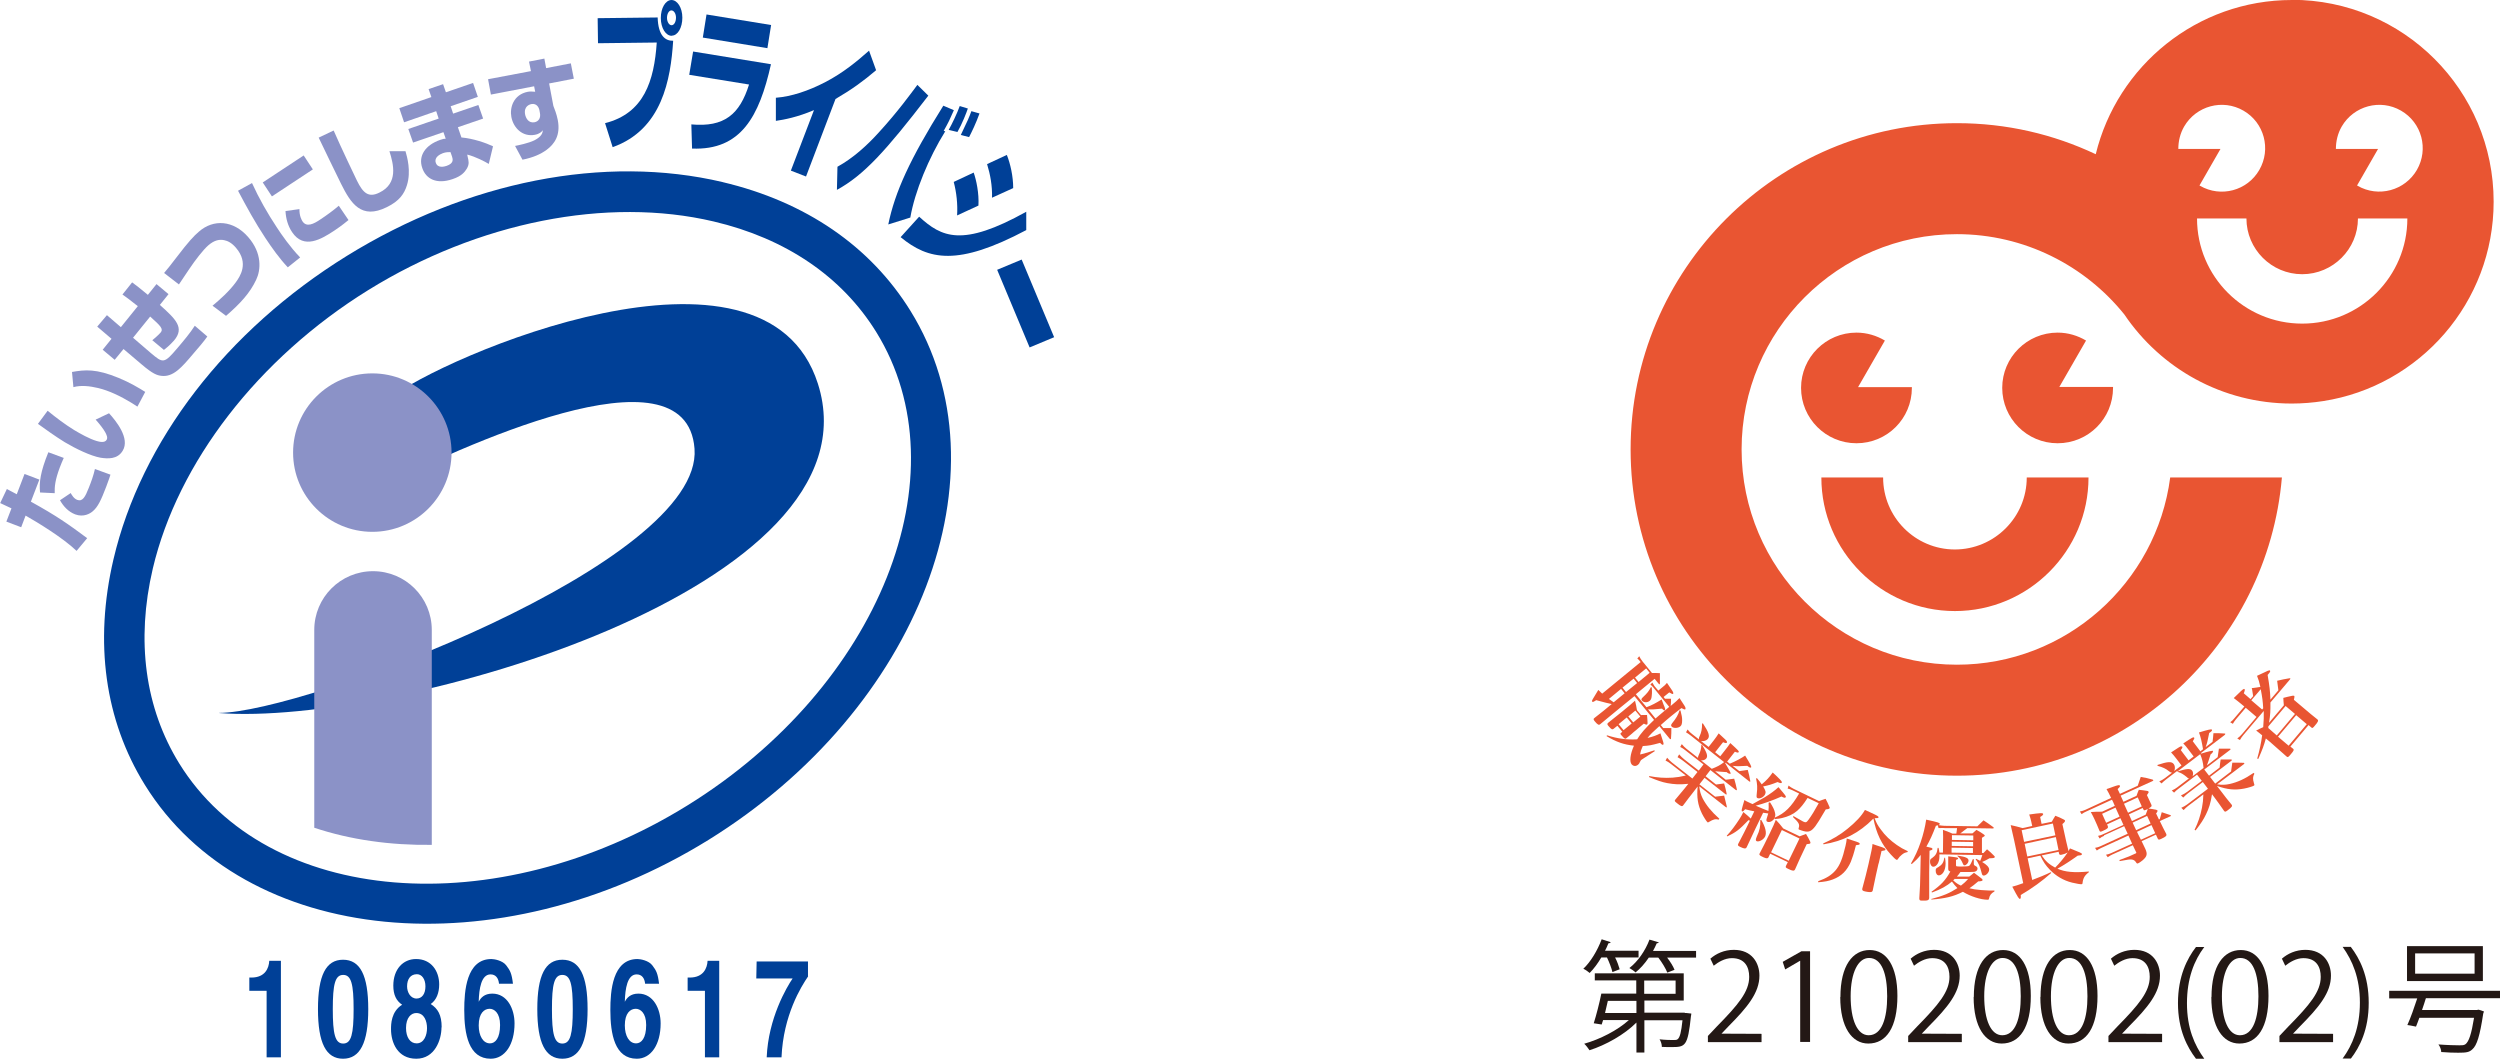 <?xml version="1.0" encoding="UTF-8"?>
<svg id="_レイヤー_2" data-name="レイヤー 2" xmlns="http://www.w3.org/2000/svg" viewBox="0 0 141.68 60">
  <defs>
    <style>
      .cls-1 {
        fill: #004097;
      }

      .cls-2 {
        fill: #231815;
      }

      .cls-3 {
        fill: #e95532;
      }

      .cls-4 {
        fill: #8b92c7;
      }
    </style>
  </defs>
  <g id="_レイヤー_1-2" data-name="レイヤー 1">
    <g>
      <path class="cls-1" d="M38.95,45.65c-10.89,6.74-23.81,5.67-28.79-2.38-1.94-3.14-2.46-6.96-1.5-11.05,1.42-6.02,5.98-11.92,12.21-15.78,6.23-3.86,13.54-5.31,19.57-3.89,4.09.96,7.28,3.13,9.22,6.27,4.98,8.05.18,20.09-10.71,26.83h0ZM40.96,10.32c-6.7-1.58-14.46-.05-21.3,4.18-6.83,4.23-11.66,10.5-13.23,17.2-1.1,4.7-.49,9.12,1.78,12.78,5.65,9.12,19.98,10.52,31.94,3.12,11.96-7.41,17.1-20.86,11.45-29.98-2.27-3.67-5.95-6.19-10.65-7.3h0Z"/>
      <path class="cls-1" d="M12.42,40.4c4.74,0,27.43-8.49,26.94-14.97-.46-6.15-13.58.07-17.79,2.16l.52-5.02c2.87-2.3,21.24-10.27,24.26-.83,3.71,11.6-24.03,19.43-33.92,18.67h0Z"/>
      <path class="cls-4" d="M21.1,30.14c2.48,0,4.49-2.01,4.49-4.49s-2.01-4.49-4.49-4.49-4.49,2.01-4.49,4.49,2.01,4.49,4.49,4.49h0Z"/>
      <path class="cls-4" d="M24.47,47.88c0-4.23,0-12.06,0-12.18,0-1.84-1.49-3.33-3.33-3.33s-3.33,1.49-3.33,3.33v11.21c2.04.68,4.3,1,6.66.97h0Z"/>
      <path class="cls-4" d="M3.61,25.96c-.07.16-.14.31-.22.53-.27.72-.3,1.09-.29,1.46l-.83-.04c-.06-.56.02-1.17.47-2.28l.87.32h0ZM4,27.93c.07.13.19.33.38.4.3.11.45-.17.65-.68.14-.35.27-.71.35-1.07l.88.32c-.04.13-.09.28-.24.68-.29.76-.47,1.15-.77,1.4-.14.12-.51.35-.99.17-.39-.15-.67-.46-.86-.8l.61-.41h0ZM.38,27.71c.28.15.34.18.57.3l.44-1.15.84.32-.48,1.25c1.43.79,2.12,1.27,3.19,2.07l-.6.72c-.81-.77-2.24-1.63-2.89-2l-.25.66-.84-.32.29-.75c-.27-.13-.35-.17-.64-.3l.38-.8H.38Z"/>
      <path class="cls-4" d="M7.78,23.04c-.1-.07-.2-.13-.36-.23-.58-.35-1.23-.67-1.86-.82-.47-.11-.96-.17-1.4-.05l-.08-.86c.75-.13,1.36-.19,2.65.34.63.26,1.15.57,1.5.79l-.44.83h0ZM2.7,23.28c.48.39.98.77,1.5,1.09.35.21.87.5,1.27.62.17.05.46.12.57-.06.08-.13,0-.29-.08-.44-.1-.18-.3-.44-.54-.71l.76-.36c.38.42,1.21,1.42.77,2.13-.3.49-.84.45-1.25.39-.56-.1-1.41-.51-2.03-.88-.52-.32-1.12-.75-1.52-1.04l.54-.73h0Z"/>
      <path class="cls-4" d="M7.51,16.02c.18.13.33.24.87.69l.49-.61.68.57-.49.61c.9.81,1.42,1.29.8,2.02-.05.05-.23.27-.57.53l-.66-.55c.27-.21.47-.43.47-.43.18-.21,0-.38-.59-.91l-.97,1.2,1,.86c.7.59.75.63,1.52-.28.34-.4.72-.85.98-1.26l.71.61c-.18.26-.52.66-.8.98-.65.77-1.13,1.33-1.8,1.25-.25-.03-.49-.11-1.1-.63l-1.05-.89-.5.61-.68-.57.5-.62-.81-.69.55-.65.79.68.96-1.19c-.5-.4-.66-.51-.87-.66l.55-.69h0Z"/>
      <path class="cls-4" d="M12.04,17.33c.41-.34.97-.84,1.33-1.34.22-.31.76-1.07,0-1.95-.23-.27-.46-.39-.67-.43-.26-.05-.54-.01-.89.29-.3.26-.75.85-1.08,1.34-.48.71-.53.79-.59.88l-.84-.65c.21-.25.35-.42.7-.88.71-.93.99-1.22,1.27-1.46.83-.73,1.96-.65,2.79.3.81.92.72,1.88.46,2.42-.35.75-.9,1.35-1.71,2.05l-.76-.57h0Z"/>
      <path class="cls-4" d="M16.97,11.84c-.01.41.13.63.17.7.23.35.62.17,1.04-.12.32-.21.73-.51,1.02-.76l.55.81c-.13.1-.34.29-.79.59-.74.49-1.74,1.1-2.41.09-.24-.36-.35-.78-.37-1.19l.79-.11h0ZM17.21,8.81l.52.79-2.32,1.53-.52-.79,2.32-1.53h0ZM14.28,10.37c.4.88.88,1.72,1.41,2.52.26.4.75,1.11,1.32,1.7l-.7.56c-.48-.51-.89-1.09-1.27-1.66-.57-.86-1.07-1.77-1.55-2.68l.8-.44h0Z"/>
      <path class="cls-4" d="M18.91,7.4c.39.9,1.25,2.7,1.32,2.84.34.69.65.99,1.28.67,1.06-.52.8-1.58.56-2.34h.91c.09.31.33,1.14.08,1.93-.15.48-.42.89-1.14,1.24-1.45.72-2.04-.22-2.59-1.32-.21-.41-1.09-2.25-1.27-2.62l.84-.4h0Z"/>
      <path class="cls-4" d="M25.52,8.62c-.11,0-.25,0-.42.06-.19.07-.51.25-.4.55.11.32.49.21.61.17.43-.15.35-.38.31-.52l-.09-.26h0ZM24.45,5.51l-.16-.46.82-.28.16.46,1.54-.53.27.79-1.54.53.14.42,1.43-.49.27.77-1.43.49.2.58c.67.06,1.39.31,1.79.5l-.24,1c-.23-.14-.75-.41-1.22-.53l.02.11c.06.25.11.42-.04.68-.12.2-.3.43-.81.6-.9.31-1.51,0-1.72-.63-.24-.69.18-1.3,1.01-1.59.17-.06.23-.07.32-.07l-.13-.37-1.72.59-.27-.77,1.72-.59-.14-.42-1.82.63-.27-.8,1.82-.63h0Z"/>
      <path class="cls-4" d="M30.57,6.24c-.02-.09-.12-.41-.47-.34-.08.02-.43.12-.34.59.04.19.18.5.53.44.25-.05.36-.26.31-.52l-.03-.16h0ZM29.98,3.49l.87-.17.1.54,1.4-.27.17.87-1.4.27.24,1.27c.07.18.18.45.25.8.17.88-.2,1.37-.63,1.69-.34.25-.77.44-1.37.56l-.42-.78c.2-.04.75-.15,1.1-.32.42-.22.45-.41.48-.57-.08.09-.19.21-.46.26-.69.13-1.21-.38-1.33-1.01-.1-.52.11-1.27.94-1.43.16-.03.3,0,.41,0l-.06-.31-2.45.47-.16-.87,2.43-.46-.11-.54h0Z"/>
      <path class="cls-1" d="M38.05.59c-.14,0-.25.19-.25.42,0,.23.12.42.26.42.14,0,.25-.19.25-.43,0-.23-.12-.41-.26-.41h0ZM38.07,2.03c-.34,0-.62-.44-.62-1.01,0-.56.26-1.01.6-1.02.34,0,.62.44.62,1,0,.57-.26,1.02-.6,1.02h0ZM37.27.98c.03,1.07.45,1.34.88,1.33-.14,2.18-.62,5.03-3.43,6.03l-.43-1.36c2.21-.56,2.78-2.39,2.93-4.57l-3.33.04-.02-1.42,3.41-.04h0Z"/>
      <path class="cls-1" d="M43.69,3.65c-.66,2.94-1.69,4.88-4.47,4.77l-.04-1.37c1.87.17,2.74-.57,3.27-2.26l-3.39-.55.22-1.32,4.41.72h0ZM43.7,1.42l-.21,1.31-3.66-.6.21-1.31,3.67.6h0Z"/>
      <path class="cls-1" d="M45.67,10l-.85-.33,1.31-3.43c-.94.4-1.68.54-2.16.61v-1.31c.89-.07,1.84-.39,2.79-.88,1.04-.54,1.85-1.22,2.49-1.79l.4,1.11c-.72.61-1.34,1.07-2.3,1.63l-1.67,4.39h0Z"/>
      <path class="cls-1" d="M54.45,7.65c.37-.76.48-1.02.6-1.35l.46.13c-.2.56-.45,1.07-.59,1.34l-.47-.12h0ZM53.77,7.35c.17-.3.48-.94.62-1.34l.46.14c-.08.24-.32.86-.59,1.33l-.5-.12h0ZM54.06,6.24c-.24.55-.29.66-.58,1.18l.09.02c-.93,1.49-1.73,3.42-1.98,4.89l-1.25.39c.38-1.84,1.22-3.69,3.12-6.73l.61.26h0ZM47.46,9.45c.89-.49,1.68-1.21,2.34-1.94,1.08-1.18,1.8-2.18,2.19-2.7l.62.61c-2.42,3.15-3.66,4.51-5.18,5.34l.03-1.3h0Z"/>
      <path class="cls-1" d="M52.09,12.28c1.27,1.16,2.43,1.75,6.07-.28v1.04c-3.89,2.06-5.54,1.7-7.12.4l1.05-1.16h0ZM54.24,12.21c.04-.63-.03-1.29-.19-1.9l1.13-.53c.15.42.31,1.18.27,1.87l-1.21.56h0ZM56.22,11.21c.02-.69-.1-1.32-.28-1.91l1.12-.52c.2.5.36,1.21.36,1.88l-1.21.55h0Z"/>
      <polygon class="cls-1" points="59.74 19.11 58.35 19.69 56.51 15.29 57.9 14.71 59.74 19.11 59.74 19.11"/>
      <path class="cls-1" d="M14.13,55.4h.12c.78,0,.99-.54,1.01-.95h.66v5.47h-.81v-3.77h-.98v-.76h0Z"/>
      <path class="cls-1" d="M18.02,57.19c0,1.92.46,2.81,1.42,2.81s1.43-.89,1.43-2.81-.46-2.8-1.43-2.8-1.42.89-1.42,2.8h0ZM18.86,57.19c0-1.41.13-1.94.59-1.94s.59.53.59,1.94-.13,1.95-.59,1.95-.59-.54-.59-1.95h0Z"/>
      <path class="cls-1" d="M24.2,58.27c0,.38-.16.86-.59.86-.37,0-.6-.35-.6-.87,0-.59.29-.85.58-.85.46,0,.61.47.61.86h0ZM25.03,58.22c0-.71-.22-1.06-.62-1.32.33-.23.48-.64.48-1.11,0-.76-.45-1.44-1.31-1.44-.73,0-1.29.57-1.29,1.51,0,.52.17.86.5,1.08-.63.39-.63,1.12-.63,1.39,0,.75.37,1.67,1.43,1.67s1.43-1.08,1.43-1.78h0ZM23.61,56.59c-.35,0-.54-.36-.54-.69,0-.41.19-.69.56-.69.27,0,.48.27.48.69s-.19.69-.51.69h0Z"/>
      <path class="cls-1" d="M29.07,55.75c-.07-.59-.16-.75-.38-1.04-.2-.27-.67-.36-.84-.36-1.43,0-1.54,1.84-1.54,2.89,0,1.37.25,2.76,1.5,2.76.8,0,1.35-.8,1.35-2,0-.82-.41-1.69-1.26-1.69-.46,0-.66.25-.77.46v-.02c.02-.71.14-1.53.67-1.53.3,0,.45.22.48.53h.81ZM28.34,58.09c0,.74-.27,1.04-.57,1.04-.39,0-.64-.42-.64-1.02,0-.69.31-.94.62-.94.25,0,.59.22.59.92h0Z"/>
      <path class="cls-1" d="M30.45,57.19c0,1.92.46,2.81,1.42,2.81s1.43-.89,1.43-2.81-.46-2.8-1.43-2.8-1.42.89-1.42,2.8h0ZM31.28,57.19c0-1.41.13-1.94.59-1.94s.59.53.59,1.94-.13,1.95-.59,1.95-.59-.54-.59-1.95h0Z"/>
      <path class="cls-1" d="M37.35,55.75c-.07-.59-.16-.75-.38-1.04-.2-.27-.67-.36-.84-.36-1.43,0-1.54,1.84-1.54,2.89,0,1.37.25,2.76,1.5,2.76.8,0,1.35-.8,1.35-2,0-.82-.41-1.69-1.26-1.69-.46,0-.66.25-.77.46v-.02c.02-.71.14-1.53.67-1.53.3,0,.45.22.48.53h.81ZM36.62,58.09c0,.74-.27,1.04-.57,1.04-.39,0-.64-.42-.64-1.02,0-.69.31-.94.62-.94.25,0,.59.22.59.92h0Z"/>
      <path class="cls-1" d="M38.97,55.4h.12c.78,0,.99-.54,1.01-.95h.66v5.47h-.81v-3.77h-.98v-.76h0Z"/>
      <path class="cls-1" d="M45.8,55.33c-.4.58-1.41,2.21-1.51,4.59h-.84c.09-2.21,1.13-3.97,1.47-4.47h-2.06l.02-.96h2.91v.84h0Z"/>
    </g>
    <g>
      <g>
        <path class="cls-3" d="M108.35,21.99v-.05h-3.05l1.52-2.64c-.47-.28-1.02-.45-1.61-.45-1.73,0-3.14,1.4-3.14,3.13s1.4,3.14,3.14,3.14,3.14-1.4,3.14-3.14"/>
        <path class="cls-3" d="M116.7,21.94l1.52-2.64c-.47-.28-1.02-.45-1.61-.45-1.73,0-3.14,1.4-3.14,3.13s1.4,3.14,3.14,3.14,3.14-1.4,3.14-3.14v-.05h-3.05Z"/>
        <path class="cls-3" d="M110.79,31.14c-2.25,0-4.07-1.83-4.07-4.08h-3.5c0,4.18,3.4,7.57,7.57,7.57s7.57-3.4,7.57-7.57h-3.5c0,2.25-1.83,4.08-4.08,4.08"/>
        <path class="cls-3" d="M129.89,0c-5.39,0-9.9,3.73-11.12,8.74-2.39-1.13-5.05-1.76-7.87-1.76-10.2,0-18.49,8.29-18.49,18.49s8.29,18.49,18.49,18.49c9.66,0,17.61-7.45,18.42-16.9h-6.33c-.78,5.98-5.91,10.61-12.09,10.61-6.72,0-12.2-5.47-12.2-12.2s5.47-12.2,12.2-12.2c3.83,0,7.26,1.78,9.49,4.55,2.06,3.05,5.54,5.05,9.49,5.05.6,0,1.2-.05,1.78-.14,5.47-.85,9.66-5.59,9.66-11.3,0-6.32-5.12-11.44-11.44-11.44M123.78,7.17c.68-1.17,2.18-1.58,3.36-.9,1.18.68,1.58,2.18.9,3.36-.68,1.18-2.18,1.58-3.36.9l-.03-.02,1.19-2.07h-2.39c0-.43.1-.87.33-1.27M130.47,18.34c-3.29,0-5.96-2.67-5.96-5.96h2.8c0,1.74,1.42,3.16,3.16,3.16s3.16-1.42,3.16-3.16h2.8c0,3.29-2.67,5.96-5.96,5.96M136.97,9.63c-.68,1.17-2.18,1.58-3.36.9l-.03-.02,1.19-2.07h-2.39c0-.43.1-.87.33-1.27.68-1.17,2.18-1.58,3.36-.9,1.18.68,1.58,2.18.9,3.36"/>
        <g>
          <path class="cls-3" d="M92.72,39.36l.59.72c.3-.11.54-.24.86-.44.05.13.09.23.11.3.09.2.11.28.07.31-.03.03-.08,0-.16-.09-.49.05-.53.05-.79.04l.42.52c.12-.1.38-.33.78-.66l-.91-1.11c-.05-.06-.09-.1-.16-.15l.11-.12c.04.07.09.16.12.2l.22.26.23-.19c.13-.1.17-.14.26-.25.31.45.33.48.35.54.02.04.01.06,0,.08-.03.03-.08,0-.22-.08l-.32.26.08.1q.16,0,.34,0c0,.2,0,.26-.02.41.33-.28.36-.3.5-.45.31.47.33.5.34.56.01.04,0,.06-.01.08-.03.02-.09,0-.22-.07-.26.2-.38.29-.6.47-.16.13-.37.31-.57.49l.14.17c.2,0,.26,0,.46,0,0,.25,0,.33-.02.58,0,.03,0,.04-.02.05-.02.01-.04,0-.06-.03l-.58-.71c-.37.33-.52.48-.67.67.31-.07.5-.14.73-.26.04.14.08.24.1.31.09.26.09.3.06.33-.04.03-.08,0-.18-.1-.51.14-.63.16-.98.18-.09.2-.12.29-.15.48.36-.09.49-.13.81-.24l.02.05-.62.4q-.13.09-.15.1s-.04.04-.08.13c-.02.06-.05.1-.1.14-.12.1-.26.09-.36-.02-.13-.16-.09-.56.13-1.06-.57-.06-1-.21-1.55-.54l.02-.05c.63.2,1.12.26,1.71.23.2-.33.47-.64.96-1.1l-1.11-1.35-.8.65c-.57.47-.63.52-1.14.94-.08.07-.14.04-.31-.16-.08-.1-.09-.14-.02-.19.51-.4.55-.43.92-.74l.06-.05c-.26-.05-.31-.07-.88-.22-.15.1-.19.12-.23.08-.03-.04-.01-.08.35-.66.1.1.13.13.22.21l2.18-1.79c-.1-.13-.12-.14-.19-.2l.11-.13c.04.09.09.17.19.3l.53.65c.2,0,.26,0,.45.01,0,.26,0,.33,0,.59,0,.03,0,.04-.01.04-.01,0-.03,0-.05-.02l-.24-.29-1.07.88ZM93.02,40.52c.14,0,.18,0,.32,0,.02.19.02.25.03.43,0,.06,0,.08-.02.1-.03.03-.08.02-.19-.04-.12.1-.22.18-.28.23-.03.03-.09.08-.15.13-.11.09-.19.15-.26.22-.09.08-.15.13-.28.23-.04.03-.06.05-.09.04-.04,0-.13-.09-.22-.2-.06-.07-.06-.09-.01-.13l.07-.06-.28-.34-.21.17s-.06.04-.09.03c-.05-.02-.12-.08-.21-.19-.07-.09-.08-.12-.01-.18h0c.33-.26.5-.4.8-.64.39-.32.53-.44.72-.61.06.23.07.31.11.54l.24.29ZM91.87,39.04l-.69.57c.09.07.11.08.27.19l.62-.51-.2-.25ZM92.19,40.66l-.46.38.28.34.46-.38-.28-.34ZM92.58,38.46l-.63.51.2.25.63-.51-.2-.25ZM92.96,40.61l-.28-.34-.4.33.28.34.4-.33ZM93.29,37.88l-.63.52.2.25.63-.52-.2-.25ZM93.61,38.95c.01.16.02.31,0,.45-.01.17-.04.25-.12.32-.13.11-.35.1-.44-.02-.05-.06-.03-.1.05-.18.25-.23.35-.36.46-.58l.04.02ZM95.24,40.28c.07.27.09.38.09.54,0,.19-.03.29-.11.35-.14.11-.4.11-.49,0-.04-.05-.03-.1.03-.18.23-.28.35-.48.42-.73h.05Z"/>
          <path class="cls-3" d="M97.76,43.23q.35.58.32.62s-.09.02-.19-.06c0,0-.02-.01-.02-.03q-.51-.03-.67-.05l.6.48c.21-.03.28-.03.48-.06.07.26.1.34.15.6,0,.02,0,.03,0,.05,0,.01-.03,0-.06-.01l-1.44-1.13-.27.35.59.47c.2-.03.27-.04.46-.06.07.25.09.32.14.57,0,.02,0,.05,0,.05-.01.02-.04,0-.06-.01l-1.19-.93-.29.37.89.7c.22-.03.29-.03.51-.06.07.27.09.35.15.61,0,.02,0,.04,0,.05-.01.02-.04,0-.07-.02l-1.49-1.17c.03.29.09.47.19.68.21.4.49.75.95,1.16l-.04.05c-.18-.05-.3-.02-.53.12-.08.05-.08.05-.11.02-.05-.04-.21-.29-.31-.49-.23-.48-.3-.91-.24-1.53l-.3.39c-.15.19-.26.33-.52.68-.06.08-.13.06-.36-.13-.13-.1-.14-.13-.09-.19.17-.2.48-.57.55-.66l.19-.24c-.51.05-.8.03-1.19-.04-.32-.06-.56-.15-1.03-.34v-.06c.48.09.87.12,1.33.09.27-.02.44-.05.75-.12l-.85-.66c-.09-.07-.19-.14-.3-.19l.09-.16c.1.12.17.19.27.27l1.16.91.29-.37-.81-.63c-.1-.08-.2-.14-.32-.21l.09-.16c.1.11.18.2.3.29l.81.63.27-.35-1.04-.81c-.1-.08-.16-.12-.28-.18l.09-.16c.09.11.16.18.26.26l.66.52c0-.06,0-.08.04-.16.11-.23.14-.36.15-.58h.06s-.64-.51-.64-.51c-.11-.09-.21-.15-.29-.2l.09-.16c.08.11.17.2.27.27l.92.72.29-.37c.13-.17.18-.24.28-.4.41.37.43.4.46.45.02.03.02.06,0,.08-.03.03-.07.03-.21-.03l-.45.57.29.23.29-.37c.12-.15.17-.22.28-.38.46.42.51.47.47.52-.02.03-.07.03-.21-.03l-.44.56.15.12c.36-.15.67-.32.87-.46.29.47.37.62.34.67-.03.03-.09.01-.19-.07,0,0-.02-.01-.03-.02-.54.03-.56.03-.83,0l.38.3q.21-.03.48-.07c.07.26.09.34.14.62,0,.02,0,.04,0,.05,0,.01-.03,0-.06-.02l-1.32-1.04ZM96.51,41c.33.5.4.72.28.87-.1.13-.34.17-.46.09-.07-.05-.07-.13,0-.26.09-.2.13-.38.13-.7h.06ZM96.45,42.2c.28.44.35.65.25.78-.07.09-.18.12-.3.11l.61.48c.29-.11.47-.2.7-.38l-1.27-1Z"/>
          <path class="cls-3" d="M100.3,45.45c.18.28.26.45.29.6.03.13.03.18-.02.29.59-.25.95-.62,1.39-1.37l-.37-.18c-.1-.05-.19-.08-.28-.1l.05-.17c.08.07.18.13.28.18l1.45.7c.16-.06.21-.08.37-.13.1.19.13.25.21.44.02.04.03.07.02.09-.02.04-.08.06-.22.07-.38.65-.46.77-.59.95-.22.29-.37.36-.67.28-.06-.02-.2-.06-.24-.08-.05-.02-.05-.04-.03-.11.06-.2,0-.29-.33-.61l.03-.05c.42.24.47.27.55.31.15.07.19.05.3-.1.17-.23.35-.52.58-.94l-.63-.3c-.24.37-.38.54-.59.73-.23.2-.52.33-.86.41-.12.03-.21.04-.41.06v-.06c-.11.17-.29.27-.42.21-.07-.03-.07-.1-.02-.24.03-.09.04-.14.07-.23-.12-.02-.18-.03-.29-.04l-.44.91q-.23.49-.49,1.04c-.05.1-.13.1-.36-.01-.14-.07-.16-.09-.12-.18q.4-.76.52-1.02l.14-.29s-.05-.02-.08-.03c-.53.55-.7.68-1.2.92l-.03-.04c.27-.29.46-.55.71-.93q.12-.18.23-.41c.25.21.33.28.42.37l.2-.41c-.22-.04-.28-.06-.52-.12-.09.11-.13.14-.17.12-.05-.02-.04-.07.13-.64.09.06.13.08.22.12.06.03.11.05.24.11q.48-.27.68-.38c.34-.21.6-.4.79-.58.42.49.44.52.41.57-.02.04-.08.04-.16,0-.02-.01-.05-.02-.08-.04-.49.22-1.02.41-1.46.52.32.14.51.22.72.3.02-.16.02-.25.01-.47h.05ZM99.81,46.46c.25.42.32.75.22.95-.09.18-.35.32-.48.26-.06-.03-.06-.09.01-.26.17-.36.21-.58.2-.93l.05-.02ZM99.57,44.1c.13.15.17.21.27.35.27-.22.45-.42.62-.67.13.11.22.2.28.26.2.19.26.27.24.31-.02.05-.1.04-.24-.03-.38.15-.49.18-.82.25.14.23.17.33.11.45-.08.16-.3.27-.43.21-.06-.03-.06-.06-.04-.26.04-.34.03-.51-.04-.85l.05-.02ZM101.98,47.4c.16-.06.21-.08.37-.14.11.18.14.24.23.42.02.05.03.08.02.1-.02.04-.07.05-.21.06-.3.62-.48,1.02-.66,1.43-.05.1-.13.1-.39-.03-.15-.07-.16-.09-.12-.18l.1-.2-1-.48-.09.19s-.03.06-.05.06c-.05.03-.16,0-.35-.1-.12-.06-.15-.1-.1-.18.21-.39.26-.5.56-1.11.22-.47.26-.54.35-.78.19.2.25.27.42.49l.92.44ZM100.37,48.3l1,.48.61-1.26-1-.48-.61,1.26Z"/>
          <path class="cls-3" d="M103.04,49.94c.47-.17.74-.34.97-.6.26-.3.41-.68.58-1.41.04-.17.05-.24.07-.41.59.19.64.21.69.24.04.02.05.05.04.07,0,.04-.04.05-.21.07-.13.51-.2.71-.29.94-.22.5-.52.81-1.02,1-.24.09-.45.13-.83.16v-.05ZM103.3,47.81c.51-.22.99-.5,1.4-.84.47-.38.8-.73.99-1.07.16.07.29.13.37.17.33.15.41.2.4.25-.01.04-.05.05-.22.05.09.25.17.4.35.64.25.35.54.62.91.88.22.15.34.22.62.35l-.02.05c-.14.03-.2.05-.32.15-.09.07-.16.15-.22.24-.03.04-.04.06-.07.05-.05-.01-.2-.15-.34-.31-.51-.55-.82-1.2-.98-2.03-.81.82-1.71,1.28-2.83,1.46l-.02-.05ZM106.46,48.94c-.11.47-.17.76-.32,1.48,0,0,0,.02,0,.02-.01.05-.03.08-.06.1-.06.03-.2.02-.38-.02-.14-.03-.18-.07-.16-.16.17-.61.24-.93.35-1.38.17-.75.21-.93.23-1.15.15.06.27.09.35.12.32.1.4.14.38.2,0,.04-.04.05-.22.08l-.16.7Z"/>
          <path class="cls-3" d="M112.4,48.35c.09-.1.12-.13.21-.22.18.15.23.2.38.35.04.04.06.06.06.08,0,.06-.07.08-.3.08-.17.1-.24.13-.42.21.26.15.4.3.4.43,0,.16-.17.34-.31.34-.06,0-.09-.03-.12-.16-.09-.36-.17-.54-.34-.77l.03-.02c.14.07.17.08.23.12.05-.11.07-.17.12-.33l-2.43-.04s0,.04,0,.05v.08c0,.32-.16.57-.35.57-.1,0-.19-.15-.18-.31,0-.08.02-.13.11-.18.21-.15.29-.28.32-.58h.05c.03.13.04.17.05.27h.2s.01-.9.01-.9c0-.14,0-.22-.01-.39.24.08.3.11.53.21h.23c.02-.11.03-.19.04-.31h-.71c-.06-.01-.08-.01-.34,0l-.04-.16s-.06.01-.11.03c-.19.5-.34.83-.54,1.18q.27.06.29.07s.06.04.06.06c0,.04-.05.07-.17.1l-.02,1.23c0,.35,0,.64,0,.88q0,.31,0,.56c-.01.14-.07.17-.42.16-.11,0-.14-.03-.14-.13.04-.56.05-.89.06-1.47l.02-.99c-.19.23-.27.31-.51.52l-.04-.04c.23-.4.39-.74.55-1.21.15-.45.25-.86.31-1.27.69.15.77.18.77.24,0,.03-.03.05-.08.07.12.02.28.04.35.04l1.86.03c.15-.15.2-.19.35-.34.24.16.32.21.56.39.01.02.02.03.02.04,0,.02-.03.03-.05.03l-1.45-.02q-.05.04-.2.15c-.06.05-.11.09-.2.15h.69c.1-.08.13-.11.23-.2.18.1.23.13.39.24.05.04.08.06.08.08,0,.03,0,.03-.16.13v.86s.07,0,.07,0ZM109.44,50.95c.69-.18,1.04-.33,1.49-.62-.09-.09-.24-.26-.31-.37-.29.25-.61.43-1.13.62l-.03-.04c.55-.39.8-.66,1.07-1.15-.1-.03-.12-.06-.12-.17v-.43s0-.09,0-.26c.53.06.56.07.56.12,0,.03-.04.06-.12.08v.29s0,.06.02.07c.02.01.13.02.26.02q.44,0,.48-.05c.06-.06.13-.2.2-.38l.05.02v.24s0,.02,0,.02q0,.08.1.12c.07.03.11.08.11.15,0,.09-.08.17-.2.18-.08.01-.32.01-.77.01-.05.08-.12.17-.2.26h.7c.12-.09.15-.12.27-.22.19.14.24.18.42.32.05.05.07.07.07.09,0,.05-.09.08-.25.08-.23.2-.33.27-.5.39.17.04.23.05.29.06.17.03.56.06.85.07.07,0,.14,0,.28,0v.05c-.19.11-.27.21-.31.41-.01.05-.03.06-.07.06-.4,0-.98-.19-1.41-.45-.53.27-1,.38-1.78.44l-.02-.05ZM110.23,48.61c.02.15.03.22.03.33,0,.2-.05.38-.12.49-.07.11-.17.18-.26.18-.11,0-.19-.13-.18-.28,0-.1.02-.12.15-.19.21-.13.3-.26.34-.53h.04ZM111.82,48.06l-1.22-.02v.28s1.21.02,1.21.02v-.28ZM110.61,47.7v.24s1.21.02,1.21.02v-.24s-1.21-.02-1.21-.02ZM111.83,47.62v-.27s-1.21-.02-1.21-.02v.27s1.21.02,1.21.02ZM110.8,49.79s-.06.06-.11.1c.15.14.25.21.44.3.15-.12.24-.19.41-.38h-.75ZM110.95,48.49c.46.07.61.14.61.28,0,.13-.13.27-.23.27-.04,0-.06-.02-.08-.07-.1-.23-.15-.31-.32-.46l.02-.03Z"/>
          <path class="cls-3" d="M114.91,48.64l.26,1.23c.3-.11.79-.31,1.05-.44l.03.04c-.49.44-1.09.88-1.73,1.25.01.15,0,.21-.04.22-.06.01-.11-.06-.44-.69q.21-.05.62-.2l-.51-2.41q-.17-.75-.2-.88c.29.06.38.09.67.17l.55-.12-.06-.27c-.02-.08-.05-.21-.11-.38.63-.09.78-.1.79-.03.01.05-.04.09-.17.17l.08.39.58-.12c.08-.15.11-.19.2-.34.22.08.29.12.49.22.04.02.06.04.06.06,0,.04-.02.09-.15.19l.09.41c.08.39.18.81.25,1.09v.04s.03-.04.09-.16c.58.23.67.27.68.32,0,.03-.03.06-.08.07t-.16.02c-.42.3-.77.53-1.15.74.43.19.94.24,1.78.16v.04c-.24.18-.33.34-.36.63,0,.03-.02.04-.04.05-.06.01-.31-.03-.55-.09-.49-.12-.92-.38-1.26-.73-.24-.25-.37-.44-.54-.8l-.7.15ZM116.48,47.33l-.14-.66-1.77.38.14.66,1.77-.37ZM114.74,47.81l.15.73,1.77-.37-.15-.73-1.77.38ZM115.7,48.47c.23.34.42.51.77.7.26-.26.53-.59.71-.86-.1.06-.21.1-.35.13-.08.02-.12,0-.14-.06l-.02-.11-.97.21Z"/>
          <path class="cls-3" d="M119.24,47.37c-.12.05-.17.08-.25.15l-.09-.15c.12-.02.2-.05.3-.1l1.14-.52-.17-.38-.76.35.04.09c.04.11,0,.15-.26.27-.15.07-.18.07-.21,0-.1-.25-.19-.45-.29-.67-.06-.13-.11-.22-.2-.39.28-.02.36-.02.64-.02l.72-.33-.07-.16s-.03-.08-.09-.19l-1.46.67c-.12.05-.16.08-.26.15l-.1-.15c.14-.03.21-.05.32-.1l1.45-.67c-.12-.25-.15-.31-.26-.5.15-.05.26-.09.34-.12.31-.11.39-.13.42-.07.02.04-.02.09-.13.19l.13.27,1.01-.46c.07-.22.1-.29.17-.5.3.05.38.07.67.15.02.01.03.02.04.03,0,.02,0,.04-.03.05l-1.82.83.16.35.74-.34c.05-.15.07-.19.13-.34.2.02.27.03.46.06.05,0,.08.02.09.05.02.04,0,.06-.09.19q.16.35.25.54c.04.09.01.12-.16.22q.24.03.43.07c.05.02.07.03.08.04.01.03,0,.07-.08.17l.16.34.05-.02c.05-.17.06-.23.11-.39.21.07.27.09.48.16.02,0,.03.02.04.03,0,.01,0,.03-.03.04l-.6.27c.16.33.21.44.36.72.05.11,0,.16-.28.29-.13.06-.16.06-.2-.02l-.1-.22-.81.37q.12.26.21.44c.13.29.1.43-.16.65-.07.06-.2.15-.26.17-.04.02-.07,0-.1-.05-.06-.1-.14-.16-.26-.17-.11-.01-.19,0-.67.09l-.02-.06c.57-.21.6-.22.91-.37,0,0,0,0,.01,0,.04-.02.05-.04.03-.07l-.19-.4-1.17.53c-.1.05-.16.08-.25.15l-.1-.14c.11-.02.2-.05.31-.1l1.17-.53-.21-.46-1.55.71c-.1.05-.15.07-.24.14l-.1-.15c.12-.02.21-.05.3-.09l1.55-.71-.2-.43-1.14.52ZM119.89,45.77l-.76.35.23.51.76-.35-.23-.51ZM121.15,45.19l-.78.36.23.51.78-.36-.23-.51ZM121.6,46.17q.04-.13.12-.32c-.2.09-.22.09-.25.02l-.04-.08-.78.36.17.38.78-.36ZM121.06,47.05l.82-.38-.2-.43-.82.38.2.43ZM121.11,47.14l.04.09.18.36.81-.37-.21-.46-.82.38Z"/>
          <path class="cls-3" d="M122.27,43.35c.57-.19.8-.21.92-.05.1.13.08.38-.03.46-.07.05-.14.03-.25-.06-.17-.14-.34-.22-.64-.3v-.06ZM124.74,42.71q.65-.2.68-.15s0,.09-.11.17c0,0-.02.01-.03.02q-.15.48-.21.63l.61-.47c.03-.21.04-.28.07-.48.27,0,.35,0,.62,0,.02,0,.03,0,.04.02,0,.01,0,.03-.03.05l-1.46,1.11.27.35.6-.46c.02-.2.03-.27.06-.46.26,0,.33,0,.58,0,.02,0,.04,0,.05.02.01.02,0,.04-.03.06l-1.2.91.29.38.9-.69c.03-.23.04-.29.07-.5.28,0,.36,0,.63.01.02,0,.04,0,.05.02.01.02,0,.04-.03.06l-1.51,1.14c.29.04.48.03.71-.02.44-.1.85-.28,1.36-.63l.04.05c-.09.16-.1.29-.02.55.03.08.03.09,0,.12-.05.04-.34.13-.56.17-.52.1-.95.06-1.54-.15l.3.39c.14.19.25.33.53.67.06.08.02.14-.22.32-.13.1-.16.1-.21.03-.15-.22-.43-.61-.5-.7l-.18-.24c-.08.51-.17.79-.34,1.14-.14.29-.28.51-.59.91l-.06-.03c.21-.43.33-.8.42-1.25.05-.27.07-.43.08-.76l-.86.65c-.09.07-.18.15-.26.24l-.13-.13c.15-.07.23-.12.33-.19l1.18-.89-.29-.38-.82.62c-.11.08-.19.16-.29.26l-.13-.12c.14-.07.24-.12.36-.21l.82-.62-.27-.35-1.05.8c-.1.07-.15.12-.25.22l-.13-.12c.13-.06.22-.11.31-.18l.67-.51c-.06,0-.08-.02-.14-.08-.2-.16-.31-.23-.52-.29v-.06s-.64.49-.64.49c-.11.09-.2.16-.26.23l-.13-.12c.13-.05.23-.12.33-.19l.93-.71-.28-.37c-.13-.17-.19-.24-.31-.37.46-.3.49-.32.55-.34.03-.01.06,0,.08.01.03.04.01.08-.08.2l.44.58.29-.22-.29-.38c-.11-.15-.17-.22-.3-.36.52-.34.58-.38.62-.32.02.03,0,.07-.08.2l.43.57.15-.12c-.06-.38-.14-.73-.23-.95.53-.16.7-.2.73-.16.03.04,0,.09-.12.17,0,0-.02.01-.03.02-.11.53-.11.55-.2.8l.39-.3q.03-.21.05-.49c.27,0,.35,0,.63.02.02,0,.04,0,.04.02,0,.01,0,.03-.03.06l-1.34,1.02ZM123.41,43.72c.5-.16.72-.18.82-.05.07.09.07.2.03.32l.62-.47c-.03-.31-.08-.51-.19-.78l-1.29.98Z"/>
          <path class="cls-3" d="M127.59,39q.19-.03.51-.07c-.07-.31-.1-.4-.19-.63.67-.32.69-.33.73-.3.04.03.01.09-.07.18,0,.01-.04.04-.06.07.11.64.14.91.16,1.4l.45-.53c-.03-.24-.04-.31-.07-.54.3-.07.39-.09.69-.14.03,0,.05,0,.05,0,.02.01,0,.03-.01.06l-1.11,1.31c0,.49,0,.67-.08,1.15l.84-.99c-.02-.18-.02-.24-.03-.42.22-.06.29-.07.51-.12.05,0,.08,0,.1,0,.03.03.03.07-.01.23.84.71.85.71.96.81q.26.21.36.29c.09.07.06.14-.13.36-.12.15-.15.16-.21.1l-.15-.13-1.03,1.22.15.12c.07.06.05.11-.14.33-.14.16-.15.17-.23.11q-.48-.43-.94-.83l-.23-.19c-.11.4-.2.64-.43,1.16l-.06-.02c.13-.46.22-.86.28-1.32-.17-.14-.19-.15-.34-.27.19-.1.27-.13.4-.19.03-.38.04-.59.03-.92l-1.16,1.37c-.09.11-.13.17-.19.28l-.15-.09c.1-.07.17-.14.27-.25l.82-.97-.61-.52-.56.66c-.08.1-.12.16-.17.25l-.15-.09c.09-.06.16-.13.24-.23l.56-.66-.17-.14c-.15-.12-.24-.2-.43-.34.11-.11.2-.19.26-.25.24-.24.31-.29.35-.26.03.03.02.09-.04.24l.38.33.15-.17-.07-.44ZM127.59,39.69l.61.52.06-.07c-.02-.38-.05-.62-.14-1.08l-.53.62ZM129.03,41.68l1.03-1.22-.53-.45-.98,1.16v.09s.48.42.48.42ZM129.1,41.75l.6.51,1.03-1.22-.6-.51-1.03,1.22Z"/>
        </g>
      </g>
      <g>
        <path class="cls-2" d="M91.38,55.09c-.05-.22-.18-.56-.31-.83h-.32c-.2.34-.43.65-.66.88-.09-.08-.25-.19-.36-.24.41-.38.8-1.03,1.04-1.67l.52.17s-.08.07-.14.06c-.05.14-.12.28-.19.42h1.9v.38h-1.33c.12.23.21.49.26.67l-.41.16ZM95.48,57.41h.1s.27.03.27.03c0,.05-.01.1-.02.14-.18,1.73-.32,1.76-1.11,1.76-.16,0-.34,0-.54-.01,0-.14-.05-.31-.13-.43.34.04.67.04.79.04.12,0,.19,0,.25-.06.11-.1.19-.38.26-1.06h-2.16v1.83h-.45v-1.7c-.69.69-1.73,1.27-2.66,1.57-.07-.11-.2-.28-.3-.37.89-.25,1.89-.76,2.53-1.34h-1.46l-.08.25-.45-.07c.14-.44.32-1.13.43-1.68h1.98v-.75h-2.35v-.4h5.04v1.54h-2.23v.69h2.29ZM92.73,56.72h-1.61c-.05.23-.11.47-.16.69h1.78v-.69ZM94.03,53.4s-.07.06-.14.06c-.06.14-.13.29-.21.43h2.44v.38h-1.64c.18.23.34.49.42.69l-.41.16c-.09-.23-.3-.58-.51-.85h-.54c-.22.33-.48.62-.75.84-.08-.08-.24-.19-.35-.25.47-.36.9-.97,1.14-1.61l.54.16ZM93.18,55.57v.75h1.78v-.75h-1.78Z"/>
        <path class="cls-2" d="M99.83,59.06h-3.04v-.35l.5-.53c1.22-1.24,1.84-1.98,1.84-2.82,0-.55-.24-1.06-.98-1.06-.41,0-.78.23-1.03.43l-.19-.4c.32-.28.78-.5,1.33-.5,1.04,0,1.45.76,1.45,1.46,0,.97-.68,1.79-1.74,2.86l-.41.43h0s2.27.01,2.27.01v.47Z"/>
        <path class="cls-2" d="M102.02,59.06v-4.61h-.01l-.84.49-.14-.43,1.06-.6h.49v5.14h-.56Z"/>
        <path class="cls-2" d="M104.3,56.51c0-1.8.7-2.67,1.66-2.67s1.57.92,1.57,2.6c0,1.78-.62,2.7-1.65,2.7-.93,0-1.59-.92-1.59-2.64ZM106.95,56.46c0-1.28-.31-2.17-1.03-2.17-.61,0-1.04.82-1.04,2.17s.38,2.21,1.02,2.21c.76,0,1.05-.99,1.05-2.21Z"/>
        <path class="cls-2" d="M111.18,59.06h-3.04v-.35l.5-.53c1.22-1.24,1.84-1.98,1.84-2.82,0-.55-.24-1.06-.98-1.06-.41,0-.78.23-1.03.43l-.19-.4c.32-.28.78-.5,1.33-.5,1.04,0,1.45.76,1.45,1.46,0,.97-.68,1.79-1.74,2.86l-.41.43h0s2.27.01,2.27.01v.47Z"/>
        <path class="cls-2" d="M111.86,56.51c0-1.8.7-2.67,1.66-2.67s1.57.92,1.57,2.6c0,1.78-.62,2.7-1.65,2.7-.93,0-1.59-.92-1.59-2.64ZM114.52,56.46c0-1.28-.31-2.17-1.03-2.17-.61,0-1.04.82-1.04,2.17s.38,2.21,1.02,2.21c.76,0,1.05-.99,1.05-2.21Z"/>
        <path class="cls-2" d="M115.64,56.51c0-1.8.7-2.67,1.66-2.67s1.57.92,1.57,2.6c0,1.78-.62,2.7-1.65,2.7-.93,0-1.59-.92-1.59-2.64ZM118.3,56.46c0-1.28-.31-2.17-1.03-2.17-.61,0-1.04.82-1.04,2.17s.38,2.21,1.02,2.21c.76,0,1.05-.99,1.05-2.21Z"/>
        <path class="cls-2" d="M122.53,59.06h-3.04v-.35l.5-.53c1.22-1.24,1.84-1.98,1.84-2.82,0-.55-.24-1.06-.98-1.06-.41,0-.78.23-1.03.43l-.19-.4c.32-.28.78-.5,1.33-.5,1.04,0,1.45.76,1.45,1.46,0,.97-.68,1.79-1.74,2.86l-.41.43h0s2.27.01,2.27.01v.47Z"/>
        <path class="cls-2" d="M124.45,60c-.49-.64-1.02-1.63-1.02-3.15s.52-2.53,1.02-3.18h.47c-.57.76-.98,1.77-.98,3.19s.43,2.37.98,3.14h-.47Z"/>
        <path class="cls-2" d="M125.33,56.51c0-1.8.7-2.67,1.66-2.67s1.57.92,1.57,2.6c0,1.78-.62,2.7-1.65,2.7-.93,0-1.59-.92-1.59-2.64ZM127.99,56.46c0-1.28-.31-2.17-1.03-2.17-.61,0-1.04.82-1.04,2.17s.38,2.21,1.02,2.21c.76,0,1.05-.99,1.05-2.21Z"/>
        <path class="cls-2" d="M132.22,59.06h-3.04v-.35l.5-.53c1.22-1.24,1.84-1.98,1.84-2.82,0-.55-.24-1.06-.98-1.06-.41,0-.78.23-1.03.43l-.19-.4c.32-.28.78-.5,1.33-.5,1.04,0,1.45.76,1.45,1.46,0,.97-.68,1.79-1.74,2.86l-.41.43h0s2.27.01,2.27.01v.47Z"/>
        <path class="cls-2" d="M133.23,53.67c.49.64,1.01,1.63,1.01,3.16s-.51,2.51-1.01,3.16h-.47c.56-.76.98-1.77.98-3.17s-.42-2.38-.98-3.16h.47Z"/>
        <path class="cls-2" d="M141.68,56.57h-4.2c-.06.21-.14.43-.22.67h3.1l.11-.02.3.1s-.02.08-.04.12c-.19,1.26-.36,1.81-.62,2.03-.17.16-.33.19-.8.19-.25,0-.6-.01-.96-.04,0-.13-.07-.32-.16-.43.5.04,1.01.05,1.19.05.17,0,.25,0,.34-.06.2-.15.34-.58.49-1.5h-3.1c-.07.19-.13.36-.19.5-.26-.05-.38-.08-.49-.09.18-.39.39-.99.56-1.51h-1.59v-.43h6.3v.43ZM140.71,53.62v1.98h-4.3v-1.98h4.3ZM140.24,55.18v-1.15h-3.37v1.15h3.37Z"/>
      </g>
    </g>
  </g>
</svg>
